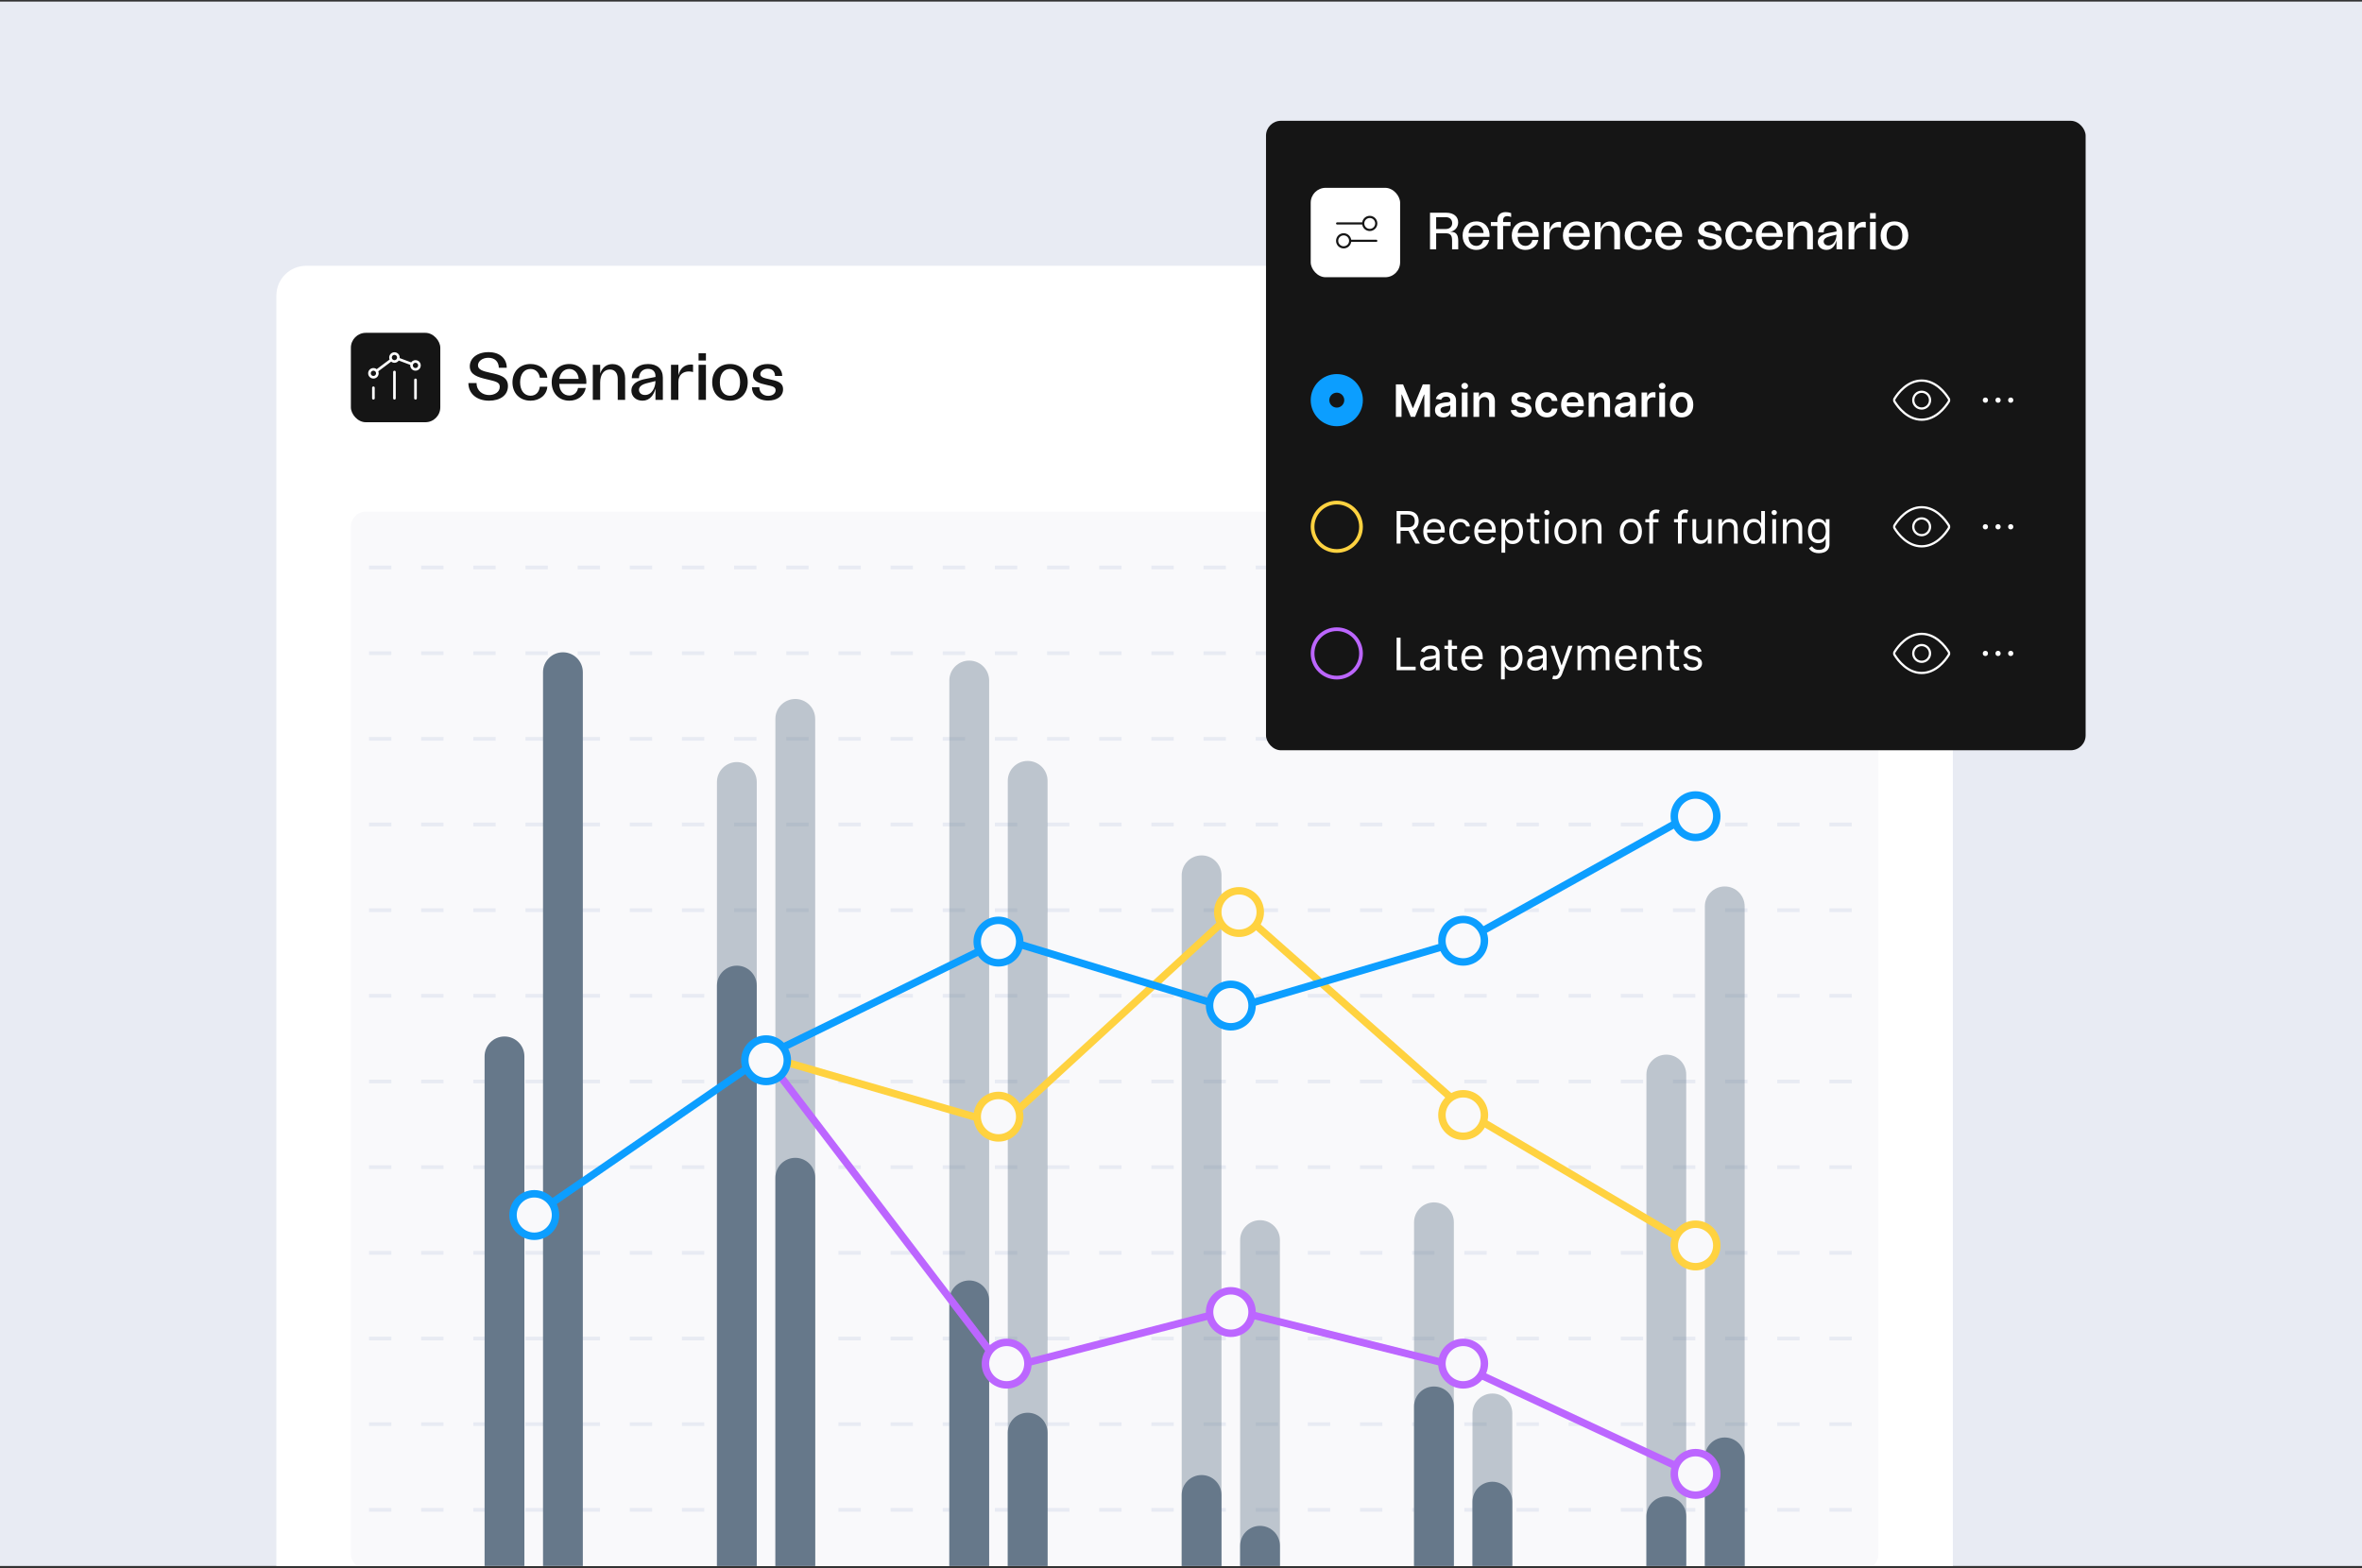 <svg width="634" height="421" viewBox="0 0 634 421" fill="none" xmlns="http://www.w3.org/2000/svg">
<rect x="0" y="0" width="634" height="421" fill="#333333" stroke="none"/>
<g clip-path="url(#clip0_7151_146535)">
<rect width="634" height="420" transform="translate(0 0.43)" fill="#E8EBF3"/>
<g clip-path="url(#clip1_7151_146535)">
<path d="M74.183 79.359C74.183 74.941 77.764 71.359 82.183 71.359H516.183C520.601 71.359 524.183 74.941 524.183 79.359V433.359C524.183 437.778 520.601 441.359 516.183 441.359H82.183C77.764 441.359 74.183 437.778 74.183 433.359V79.359Z" fill="white"/>
<rect x="94.183" y="89.359" width="24" height="24" rx="4" fill="#151515"/>
<path d="M111.524 106.93V101.989M105.877 106.93V99.871M100.229 106.93V104.106" stroke="white" stroke-width="0.706" stroke-linecap="round" stroke-linejoin="round"/>
<path d="M106.87 96.361L110.518 97.729M105.029 96.624L101.077 99.588M112.273 97.358C112.686 97.771 112.686 98.441 112.273 98.855C111.859 99.268 111.189 99.268 110.775 98.855C110.362 98.441 110.362 97.771 110.775 97.358C111.189 96.944 111.859 96.944 112.273 97.358ZM100.978 99.475C101.392 99.889 101.392 100.559 100.978 100.973C100.565 101.386 99.894 101.386 99.481 100.973C99.067 100.559 99.067 99.889 99.481 99.475C99.894 99.062 100.565 99.062 100.978 99.475ZM106.626 95.24C107.039 95.653 107.039 96.324 106.626 96.737C106.212 97.151 105.542 97.151 105.128 96.737C104.715 96.324 104.715 95.653 105.128 95.24C105.542 94.826 106.212 94.826 106.626 95.24Z" stroke="white" stroke-width="0.706" stroke-linecap="round" stroke-linejoin="round"/>
<path d="M131.285 107.575C127.829 107.575 125.723 105.577 125.723 102.841H127.919C127.919 105.037 129.647 106.063 131.303 106.063C132.689 106.063 134.147 105.325 134.147 103.849C134.147 102.661 133.157 102.409 130.835 101.869C128.207 101.275 126.101 100.609 126.101 98.359C126.101 96.163 128.099 94.543 131.141 94.543C134.381 94.543 136.019 96.451 136.019 98.737H133.895C133.859 97.099 132.833 96.055 131.087 96.055C129.413 96.055 128.297 97.027 128.297 98.089C128.297 99.241 129.575 99.637 131.591 100.087C134.093 100.609 136.343 101.131 136.343 103.633C136.343 106.153 134.219 107.575 131.285 107.575ZM142.396 107.575C139.534 107.575 137.554 105.595 137.554 102.661C137.554 99.709 139.552 97.729 142.396 97.729C144.898 97.729 146.716 99.259 146.914 101.401H144.898C144.718 100.069 143.818 99.061 142.396 99.061C140.686 99.061 139.606 100.465 139.606 102.625C139.606 104.821 140.704 106.243 142.414 106.243C143.764 106.243 144.718 105.325 144.898 103.831H146.914C146.734 106.027 144.916 107.575 142.396 107.575ZM152.818 107.575C149.992 107.575 148.084 105.541 148.084 102.625C148.084 99.727 149.992 97.729 152.818 97.729C155.968 97.729 157.588 100.267 157.372 103.057H150.118C150.118 104.911 151.234 106.189 152.8 106.189C154.024 106.189 154.96 105.379 155.158 104.155H157.228C156.832 106.261 155.05 107.575 152.818 107.575ZM150.136 101.725H155.32C155.23 100.159 154.204 99.061 152.782 99.061C151.36 99.061 150.28 100.195 150.136 101.725ZM159.117 107.359V97.945H161.097V100.285C161.655 98.647 162.843 97.747 164.409 97.747C166.425 97.747 167.793 99.187 167.793 101.563V107.359H165.813V101.725C165.813 100.141 165.039 99.205 163.707 99.205C162.087 99.205 161.097 100.573 161.097 102.661V107.359H159.117ZM172.466 107.575C170.684 107.575 169.478 106.423 169.478 104.875C169.478 103.057 171.134 102.085 173.582 101.671L175.94 101.203V100.933C175.94 99.727 175.148 99.025 173.924 99.025C172.412 99.025 171.512 100.105 171.512 101.545H169.586C169.604 99.313 171.314 97.729 173.96 97.729C176.426 97.729 177.92 99.079 177.92 101.419V107.359H175.94V104.299C175.508 106.009 174.446 107.575 172.466 107.575ZM171.512 104.659C171.512 105.361 172.034 106.045 173.132 106.045C175.022 106.045 175.94 103.975 175.94 102.301L173.924 102.805C172.394 103.147 171.512 103.741 171.512 104.659ZM180.106 107.359V97.945H182.086V100.789C182.518 99.025 183.634 97.873 185.434 97.873C185.632 97.873 185.83 97.873 186.028 97.927V99.889C185.704 99.799 185.272 99.727 184.93 99.727C183.4 99.727 182.086 100.573 182.086 102.571V107.359H180.106ZM187.506 107.359V97.945H189.486V107.359H187.506ZM187.506 96.793V94.849H189.486V96.793H187.506ZM195.954 107.575C193.074 107.575 191.166 105.595 191.166 102.607C191.166 99.673 193.074 97.729 195.954 97.729C198.798 97.729 200.706 99.673 200.706 102.607C200.706 105.595 198.798 107.575 195.954 107.575ZM193.218 102.625C193.218 104.857 194.262 106.243 195.936 106.243C197.61 106.243 198.654 104.857 198.654 102.625C198.654 100.429 197.61 99.061 195.936 99.061C194.262 99.061 193.218 100.429 193.218 102.625ZM206.191 107.539C203.401 107.539 201.835 105.973 201.835 103.957H203.815C203.815 105.523 205.003 106.279 206.209 106.279C207.181 106.279 208.189 105.757 208.189 104.767C208.189 103.921 207.487 103.705 205.867 103.363C203.707 102.895 202.105 102.391 202.105 100.699C202.105 99.025 203.635 97.729 206.083 97.729C208.747 97.729 209.953 99.277 209.953 100.933H208.027C208.009 99.727 207.289 98.989 206.047 98.989C204.877 98.989 204.085 99.673 204.085 100.411C204.085 101.257 205.075 101.509 206.515 101.815C208.675 102.265 210.187 102.679 210.187 104.515C210.187 106.423 208.549 107.539 206.191 107.539Z" fill="#151515"/>
<g clip-path="url(#clip2_7151_146535)">
<rect x="94.183" y="137.359" width="410" height="284" rx="4" fill="#F9F9FB"/>
<line x1="85.046" y1="152.359" x2="513.319" y2="152.359" stroke="#E8EBF3" stroke-dasharray="6 8"/>
<line x1="85.046" y1="175.359" x2="513.319" y2="175.359" stroke="#E8EBF3" stroke-dasharray="6 8"/>
<line x1="85.046" y1="198.359" x2="513.319" y2="198.359" stroke="#E8EBF3" stroke-dasharray="6 8"/>
<line x1="85.046" y1="221.359" x2="513.319" y2="221.359" stroke="#E8EBF3" stroke-dasharray="6 8"/>
<line x1="85.046" y1="244.359" x2="513.319" y2="244.359" stroke="#E8EBF3" stroke-dasharray="6 8"/>
<line x1="85.046" y1="267.359" x2="513.319" y2="267.359" stroke="#E8EBF3" stroke-dasharray="6 8"/>
<line x1="85.046" y1="290.359" x2="513.319" y2="290.359" stroke="#E8EBF3" stroke-dasharray="6 8"/>
<line x1="85.046" y1="313.359" x2="513.319" y2="313.359" stroke="#E8EBF3" stroke-dasharray="6 8"/>
<line x1="85.046" y1="336.359" x2="513.319" y2="336.359" stroke="#E8EBF3" stroke-dasharray="6 8"/>
<line x1="85.046" y1="359.359" x2="513.319" y2="359.359" stroke="#E8EBF3" stroke-dasharray="6 8"/>
<line x1="85.046" y1="382.359" x2="513.319" y2="382.359" stroke="#E8EBF3" stroke-dasharray="6 8"/>
<line x1="85.046" y1="405.359" x2="513.319" y2="405.359" stroke="#E8EBF3" stroke-dasharray="6 8"/>
<path d="M130.071 283.616C130.071 280.665 132.463 278.273 135.414 278.273C138.364 278.273 140.756 280.665 140.756 283.616L140.756 421.359H130.071L130.071 283.616Z" fill="#66788A"/>
<path d="M145.756 180.471C145.756 177.521 148.148 175.129 151.098 175.129C154.049 175.129 156.441 177.521 156.441 180.471L156.441 421.36H145.756L145.756 180.471Z" fill="#66788A"/>
<path d="M192.441 209.946C192.441 206.995 194.833 204.604 197.784 204.604C200.734 204.604 203.126 206.995 203.126 209.946L203.126 421.36H192.441L192.441 209.946Z" fill="#66788A" fill-opacity="0.4"/>
<path d="M192.441 264.6C192.441 261.65 194.833 259.258 197.783 259.258C200.734 259.258 203.126 261.65 203.126 264.6L203.126 421.36H192.441L192.441 264.6Z" fill="#66788A"/>
<path d="M208.126 193.006C208.126 190.056 210.518 187.664 213.468 187.664C216.419 187.664 218.811 190.056 218.811 193.006L218.811 421.359H208.126L208.126 193.006Z" fill="#66788A" fill-opacity="0.4"/>
<path d="M208.132 316.196C208.132 313.245 210.524 310.854 213.474 310.854C216.425 310.854 218.817 313.245 218.817 316.196L218.817 421.36H208.132L208.132 316.196Z" fill="#66788A"/>
<path d="M254.817 182.702C254.817 179.751 257.209 177.359 260.159 177.359C263.11 177.359 265.502 179.751 265.502 182.702L265.502 421.359H254.817L254.817 182.702Z" fill="#66788A" fill-opacity="0.4"/>
<path d="M254.817 349.124C254.817 346.173 257.209 343.781 260.159 343.781C263.11 343.781 265.502 346.173 265.502 349.124L265.502 421.36H254.817L254.817 349.124Z" fill="#66788A"/>
<path d="M270.501 209.639C270.501 206.689 272.893 204.297 275.844 204.297C278.794 204.297 281.186 206.689 281.186 209.639L281.186 421.359H270.501L270.501 209.639Z" fill="#66788A" fill-opacity="0.4"/>
<path d="M270.501 384.633C270.501 381.683 272.893 379.291 275.844 379.291C278.794 379.291 281.186 381.683 281.186 384.633L281.186 421.36H270.501L270.501 384.633Z" fill="#66788A"/>
<path d="M317.187 234.999C317.187 232.048 319.578 229.656 322.529 229.656C325.479 229.656 327.871 232.048 327.871 234.999L327.871 421.359H317.187L317.187 234.999Z" fill="#66788A" fill-opacity="0.4"/>
<path d="M317.187 401.364C317.187 398.413 319.578 396.021 322.529 396.021C325.479 396.021 327.871 398.413 327.871 401.364L327.871 421.36H317.187L317.187 401.364Z" fill="#66788A"/>
<path d="M332.872 332.938C332.872 329.988 335.263 327.596 338.214 327.596C341.164 327.596 343.556 329.988 343.556 332.938L343.556 421.359H332.872L332.872 332.938Z" fill="#66788A" fill-opacity="0.4"/>
<path d="M332.872 415.005C332.872 412.054 335.263 409.662 338.214 409.662C341.164 409.662 343.556 412.054 343.556 415.005L343.556 421.359H332.872L332.872 415.005Z" fill="#66788A"/>
<path d="M379.556 328.161C379.556 325.21 381.948 322.818 384.899 322.818C387.849 322.818 390.241 325.21 390.241 328.161L390.241 421.359H379.556L379.556 328.161Z" fill="#66788A" fill-opacity="0.4"/>
<path d="M379.556 377.585C379.556 374.634 381.948 372.242 384.899 372.242C387.849 372.242 390.241 374.634 390.241 377.585L390.241 421.358H379.556L379.556 377.585Z" fill="#66788A"/>
<path d="M395.241 379.471C395.241 376.521 397.633 374.129 400.583 374.129C403.534 374.129 405.926 376.521 405.926 379.471L405.925 421.359H395.241L395.241 379.471Z" fill="#66788A" fill-opacity="0.4"/>
<path d="M395.241 403.161C395.241 400.21 397.633 397.818 400.583 397.818C403.534 397.818 405.926 400.21 405.926 403.161L405.925 421.36H395.241L395.241 403.161Z" fill="#66788A"/>
<path d="M441.925 288.491C441.925 285.54 444.317 283.148 447.268 283.148C450.218 283.148 452.61 285.54 452.61 288.491L452.61 421.359H441.925L441.925 288.491Z" fill="#66788A" fill-opacity="0.4"/>
<path d="M441.925 407.102C441.925 404.152 444.317 401.76 447.268 401.76C450.218 401.76 452.61 404.152 452.61 407.102L452.61 421.359H441.925L441.925 407.102Z" fill="#66788A"/>
<path d="M457.61 243.335C457.61 240.384 460.002 237.992 462.952 237.992C465.903 237.992 468.295 240.384 468.295 243.335L468.295 421.359H457.61L457.61 243.335Z" fill="#66788A" fill-opacity="0.4"/>
<path d="M457.61 391.276C457.61 388.325 460.002 385.934 462.952 385.934C465.903 385.934 468.295 388.325 468.295 391.276L468.295 421.358H457.61L457.61 391.276Z" fill="#66788A"/>
<path d="M205.339 283.543L269.337 367.496L330.581 351.669L393.891 367.496L454.447 395.71" stroke="#BC66FF" stroke-width="2"/>
<path d="M205.339 283.543L268.861 301.971L332.082 243.951L394.504 299.17L456.125 335.583" stroke="#FFD240" stroke-width="2"/>
<path d="M143.405 326.208L205.338 283.543L269.335 252.187L330.58 270.866L393.889 252.187L453.226 219.141" stroke="#0C9EFF" stroke-width="2"/>
<circle cx="143.407" cy="326.21" r="5.704" fill="#F9F9FB" stroke="#0C9EFF" stroke-width="2"/>
<circle cx="205.629" cy="284.657" r="5.704" fill="#F9F9FB" stroke="#0C9EFF" stroke-width="2"/>
<circle cx="268.004" cy="252.796" r="5.704" fill="#F9F9FB" stroke="#0C9EFF" stroke-width="2"/>
<circle cx="268.004" cy="299.809" r="5.704" fill="#F9F9FB" stroke="#FFD240" stroke-width="2"/>
<circle cx="332.574" cy="244.86" r="5.704" fill="#F9F9FB" stroke="#FFD240" stroke-width="2"/>
<circle cx="392.742" cy="299.36" r="5.704" fill="#F9F9FB" stroke="#FFD240" stroke-width="2"/>
<circle cx="455.113" cy="334.38" r="5.704" fill="#F9F9FB" stroke="#FFD240" stroke-width="2"/>
<circle cx="330.371" cy="269.971" r="5.704" fill="#F9F9FB" stroke="#0C9EFF" stroke-width="2"/>
<circle cx="392.742" cy="252.563" r="5.704" fill="#F9F9FB" stroke="#0C9EFF" stroke-width="2"/>
<circle cx="455.109" cy="219.141" r="5.704" fill="#F9F9FB" stroke="#0C9EFF" stroke-width="2"/>
<circle cx="270.205" cy="366.106" r="5.704" fill="#F9F9FB" stroke="#BC66FF" stroke-width="2"/>
<circle cx="330.371" cy="352.255" r="5.704" fill="#F9F9FB" stroke="#BC66FF" stroke-width="2"/>
<circle cx="392.741" cy="366.106" r="5.704" fill="#F9F9FB" stroke="#BC66FF" stroke-width="2"/>
<circle cx="455.11" cy="395.71" r="5.704" fill="#F9F9FB" stroke="#BC66FF" stroke-width="2"/>
</g>
</g>
<rect x="339.817" y="32.43" width="220" height="169" rx="4" fill="#151515"/>
<rect x="351.817" y="50.43" width="24" height="24" rx="4" fill="white"/>
<path d="M358.911 59.988H365.911M362.411 64.655H369.411" stroke="#151515" stroke-width="0.583" stroke-linecap="round" stroke-linejoin="round"/>
<path d="M367.661 61.738C368.627 61.738 369.411 60.955 369.411 59.988C369.411 59.022 368.627 58.238 367.661 58.238C366.694 58.238 365.911 59.022 365.911 59.988C365.911 60.955 366.694 61.738 367.661 61.738Z" stroke="#151515" stroke-width="0.583" stroke-linecap="round" stroke-linejoin="round"/>
<path d="M360.661 66.404C361.627 66.404 362.411 65.621 362.411 64.654C362.411 63.688 361.627 62.904 360.661 62.904C359.694 62.904 358.911 63.688 358.911 64.654C358.911 65.621 359.694 66.404 360.661 66.404Z" stroke="#151515" stroke-width="0.583" stroke-linecap="round" stroke-linejoin="round"/>
<path d="M383.839 66.93V57.116H388.221C390.125 57.116 391.399 58.11 391.399 59.692C391.399 61.008 390.517 62.058 389.173 62.254H389.551C390.825 62.254 391.413 63.038 391.413 64.648V66.93H389.761V64.732C389.761 63.444 389.565 62.632 388.039 62.632H385.491V66.93H383.839ZM385.491 61.484H388.053C389.117 61.484 389.789 60.868 389.789 59.902C389.789 58.922 389.117 58.306 388.053 58.306H385.491V61.484ZM396.273 67.098C394.075 67.098 392.591 65.516 392.591 63.248C392.591 60.994 394.075 59.44 396.273 59.44C398.723 59.44 399.983 61.414 399.815 63.584H394.173C394.173 65.026 395.041 66.02 396.259 66.02C397.211 66.02 397.939 65.39 398.093 64.438H399.703C399.395 66.076 398.009 67.098 396.273 67.098ZM394.187 62.548H398.219C398.149 61.33 397.351 60.476 396.245 60.476C395.139 60.476 394.299 61.358 394.187 62.548ZM401.92 66.93V60.672H400.17V59.608H401.92V59.16C401.92 57.69 402.788 56.948 404.16 56.948C404.636 56.948 405.14 57.032 405.616 57.214V58.278C405.308 58.124 404.916 58.026 404.58 58.026C403.852 58.026 403.46 58.446 403.46 59.146V59.608H405.448V60.672H403.46V66.93H401.92ZM409.466 67.098C407.268 67.098 405.784 65.516 405.784 63.248C405.784 60.994 407.268 59.44 409.466 59.44C411.916 59.44 413.176 61.414 413.008 63.584H407.366C407.366 65.026 408.234 66.02 409.452 66.02C410.404 66.02 411.132 65.39 411.286 64.438H412.896C412.588 66.076 411.202 67.098 409.466 67.098ZM407.38 62.548H411.412C411.342 61.33 410.544 60.476 409.438 60.476C408.332 60.476 407.492 61.358 407.38 62.548ZM414.379 66.93V59.608H415.919V61.82C416.255 60.448 417.123 59.552 418.523 59.552C418.677 59.552 418.831 59.552 418.985 59.594V61.12C418.733 61.05 418.397 60.994 418.131 60.994C416.941 60.994 415.919 61.652 415.919 63.206V66.93H414.379ZM423.193 67.098C420.995 67.098 419.511 65.516 419.511 63.248C419.511 60.994 420.995 59.44 423.193 59.44C425.643 59.44 426.903 61.414 426.735 63.584H421.093C421.093 65.026 421.961 66.02 423.179 66.02C424.131 66.02 424.859 65.39 425.013 64.438H426.623C426.315 66.076 424.929 67.098 423.193 67.098ZM421.107 62.548H425.139C425.069 61.33 424.271 60.476 423.165 60.476C422.059 60.476 421.219 61.358 421.107 62.548ZM428.092 66.93V59.608H429.632V61.428C430.066 60.154 430.99 59.454 432.208 59.454C433.776 59.454 434.84 60.574 434.84 62.422V66.93H433.3V62.548C433.3 61.316 432.698 60.588 431.662 60.588C430.402 60.588 429.632 61.652 429.632 63.276V66.93H428.092ZM439.86 67.098C437.634 67.098 436.094 65.558 436.094 63.276C436.094 60.98 437.648 59.44 439.86 59.44C441.806 59.44 443.22 60.63 443.374 62.296H441.806C441.666 61.26 440.966 60.476 439.86 60.476C438.53 60.476 437.69 61.568 437.69 63.248C437.69 64.956 438.544 66.062 439.874 66.062C440.924 66.062 441.666 65.348 441.806 64.186H443.374C443.234 65.894 441.82 67.098 439.86 67.098ZM447.966 67.098C445.768 67.098 444.284 65.516 444.284 63.248C444.284 60.994 445.768 59.44 447.966 59.44C450.416 59.44 451.676 61.414 451.508 63.584H445.866C445.866 65.026 446.734 66.02 447.952 66.02C448.904 66.02 449.632 65.39 449.786 64.438H451.396C451.088 66.076 449.702 67.098 447.966 67.098ZM445.88 62.548H449.912C449.842 61.33 449.044 60.476 447.938 60.476C446.832 60.476 445.992 61.358 445.88 62.548ZM459.072 67.07C456.902 67.07 455.684 65.852 455.684 64.284H457.224C457.224 65.502 458.148 66.09 459.086 66.09C459.842 66.09 460.626 65.684 460.626 64.914C460.626 64.256 460.08 64.088 458.82 63.822C457.14 63.458 455.894 63.066 455.894 61.75C455.894 60.448 457.084 59.44 458.988 59.44C461.06 59.44 461.998 60.644 461.998 61.932H460.5C460.486 60.994 459.926 60.42 458.96 60.42C458.05 60.42 457.434 60.952 457.434 61.526C457.434 62.184 458.204 62.38 459.324 62.618C461.004 62.968 462.18 63.29 462.18 64.718C462.18 66.202 460.906 67.07 459.072 67.07ZM466.862 67.098C464.636 67.098 463.096 65.558 463.096 63.276C463.096 60.98 464.65 59.44 466.862 59.44C468.808 59.44 470.222 60.63 470.376 62.296H468.808C468.668 61.26 467.968 60.476 466.862 60.476C465.532 60.476 464.692 61.568 464.692 63.248C464.692 64.956 465.546 66.062 466.876 66.062C467.926 66.062 468.668 65.348 468.808 64.186H470.376C470.236 65.894 468.822 67.098 466.862 67.098ZM474.968 67.098C472.77 67.098 471.286 65.516 471.286 63.248C471.286 60.994 472.77 59.44 474.968 59.44C477.418 59.44 478.678 61.414 478.51 63.584H472.868C472.868 65.026 473.736 66.02 474.954 66.02C475.906 66.02 476.634 65.39 476.788 64.438H478.398C478.09 66.076 476.704 67.098 474.968 67.098ZM472.882 62.548H476.914C476.844 61.33 476.046 60.476 474.94 60.476C473.834 60.476 472.994 61.358 472.882 62.548ZM479.867 66.93V59.608H481.407V61.428C481.841 60.154 482.765 59.454 483.983 59.454C485.551 59.454 486.615 60.574 486.615 62.422V66.93H485.075V62.548C485.075 61.316 484.473 60.588 483.437 60.588C482.177 60.588 481.407 61.652 481.407 63.276V66.93H479.867ZM490.25 67.098C488.864 67.098 487.926 66.202 487.926 64.998C487.926 63.584 489.214 62.828 491.118 62.506L492.952 62.142V61.932C492.952 60.994 492.336 60.448 491.384 60.448C490.208 60.448 489.508 61.288 489.508 62.408H488.01C488.024 60.672 489.354 59.44 491.412 59.44C493.33 59.44 494.492 60.49 494.492 62.31V66.93H492.952V64.55C492.616 65.88 491.79 67.098 490.25 67.098ZM489.508 64.83C489.508 65.376 489.914 65.908 490.768 65.908C492.238 65.908 492.952 64.298 492.952 62.996L491.384 63.388C490.194 63.654 489.508 64.116 489.508 64.83ZM496.192 66.93V59.608H497.732V61.82C498.068 60.448 498.936 59.552 500.336 59.552C500.49 59.552 500.644 59.552 500.798 59.594V61.12C500.546 61.05 500.21 60.994 499.944 60.994C498.754 60.994 497.732 61.652 497.732 63.206V66.93H496.192ZM501.947 66.93V59.608H503.487V66.93H501.947ZM501.947 58.712V57.2H503.487V58.712H501.947ZM508.518 67.098C506.278 67.098 504.794 65.558 504.794 63.234C504.794 60.952 506.278 59.44 508.518 59.44C510.73 59.44 512.214 60.952 512.214 63.234C512.214 65.558 510.73 67.098 508.518 67.098ZM506.39 63.248C506.39 64.984 507.202 66.062 508.504 66.062C509.806 66.062 510.618 64.984 510.618 63.248C510.618 61.54 509.806 60.476 508.504 60.476C507.202 60.476 506.39 61.54 506.39 63.248Z" fill="white"/>
<circle cx="358.817" cy="107.43" r="4.5" stroke="#0C9EFF" stroke-width="5"/>
<path d="M374.678 103.202H376.613L379.204 109.526H379.306L381.897 103.202H383.832V111.93H382.315V105.934H382.234L379.822 111.904H378.688L376.276 105.921H376.195V111.93H374.678V103.202ZM387.369 112.062C386.954 112.062 386.58 111.988 386.248 111.84C385.918 111.69 385.657 111.468 385.464 111.175C385.273 110.883 385.178 110.522 385.178 110.093C385.178 109.724 385.246 109.418 385.383 109.177C385.519 108.935 385.705 108.742 385.941 108.597C386.177 108.452 386.442 108.343 386.738 108.269C387.036 108.192 387.344 108.137 387.663 108.103C388.046 108.063 388.357 108.028 388.596 107.996C388.834 107.962 389.008 107.911 389.116 107.843C389.226 107.772 389.282 107.663 389.282 107.515V107.489C389.282 107.168 389.187 106.92 388.996 106.744C388.806 106.567 388.532 106.479 388.174 106.479C387.796 106.479 387.496 106.562 387.275 106.727C387.056 106.891 386.908 107.086 386.832 107.31L385.391 107.106C385.505 106.708 385.692 106.376 385.954 106.109C386.215 105.839 386.535 105.637 386.913 105.504C387.29 105.367 387.708 105.299 388.165 105.299C388.481 105.299 388.795 105.336 389.107 105.41C389.42 105.484 389.705 105.606 389.964 105.776C390.222 105.944 390.43 106.173 390.586 106.462C390.745 106.752 390.824 107.114 390.824 107.549V111.93H389.342V111.031H389.29C389.197 111.212 389.065 111.383 388.894 111.542C388.726 111.698 388.515 111.825 388.259 111.921C388.006 112.015 387.709 112.062 387.369 112.062ZM387.769 110.928C388.079 110.928 388.347 110.867 388.574 110.745C388.802 110.62 388.976 110.455 389.099 110.251C389.224 110.046 389.286 109.823 389.286 109.582V108.81C389.238 108.85 389.155 108.887 389.039 108.921C388.925 108.955 388.797 108.985 388.655 109.011C388.513 109.036 388.373 109.059 388.234 109.079C388.094 109.099 387.974 109.116 387.871 109.13C387.641 109.161 387.435 109.212 387.253 109.283C387.072 109.354 386.928 109.454 386.823 109.582C386.718 109.707 386.665 109.869 386.665 110.067C386.665 110.352 386.769 110.566 386.976 110.711C387.184 110.856 387.448 110.928 387.769 110.928ZM392.376 111.93V105.384H393.918V111.93H392.376ZM393.151 104.455C392.907 104.455 392.697 104.374 392.521 104.212C392.344 104.048 392.256 103.85 392.256 103.62C392.256 103.387 392.344 103.19 392.521 103.028C392.697 102.863 392.907 102.781 393.151 102.781C393.398 102.781 393.609 102.863 393.782 103.028C393.958 103.19 394.046 103.387 394.046 103.62C394.046 103.85 393.958 104.048 393.782 104.212C393.609 104.374 393.398 104.455 393.151 104.455ZM397.047 108.094V111.93H395.505V105.384H396.979V106.496H397.056C397.206 106.13 397.446 105.839 397.776 105.623C398.108 105.407 398.519 105.299 399.007 105.299C399.459 105.299 399.853 105.396 400.188 105.589C400.526 105.782 400.787 106.062 400.972 106.428C401.159 106.795 401.252 107.239 401.249 107.762V111.93H399.706V108.001C399.706 107.563 399.593 107.221 399.365 106.974C399.141 106.727 398.83 106.603 398.432 106.603C398.162 106.603 397.922 106.663 397.712 106.782C397.505 106.898 397.341 107.067 397.222 107.289C397.105 107.511 397.047 107.779 397.047 108.094ZM410.967 107.114L409.561 107.268C409.521 107.126 409.451 106.992 409.352 106.867C409.255 106.742 409.125 106.641 408.96 106.565C408.795 106.488 408.593 106.45 408.355 106.45C408.034 106.45 407.764 106.519 407.545 106.658C407.329 106.798 407.223 106.978 407.225 107.2C407.223 107.39 407.292 107.545 407.434 107.664C407.579 107.783 407.818 107.881 408.15 107.958L409.267 108.197C409.886 108.33 410.346 108.542 410.647 108.832C410.951 109.121 411.105 109.501 411.108 109.969C411.105 110.381 410.984 110.745 410.745 111.06C410.509 111.373 410.181 111.617 409.761 111.793C409.34 111.969 408.858 112.058 408.312 112.058C407.511 112.058 406.866 111.89 406.377 111.555C405.889 111.217 405.598 110.746 405.504 110.144L407.008 109.999C407.076 110.295 407.221 110.518 407.443 110.668C407.664 110.819 407.953 110.894 408.308 110.894C408.674 110.894 408.968 110.819 409.19 110.668C409.414 110.518 409.527 110.332 409.527 110.11C409.527 109.923 409.454 109.768 409.309 109.646C409.167 109.523 408.946 109.43 408.644 109.364L407.528 109.13C406.9 108.999 406.436 108.779 406.134 108.469C405.833 108.157 405.684 107.762 405.687 107.285C405.684 106.881 405.794 106.532 406.015 106.237C406.24 105.938 406.551 105.708 406.948 105.546C407.349 105.381 407.811 105.299 408.333 105.299C409.1 105.299 409.704 105.462 410.144 105.789C410.588 106.116 410.862 106.558 410.967 107.114ZM415.235 112.058C414.581 112.058 414.02 111.914 413.551 111.627C413.085 111.34 412.726 110.944 412.473 110.438C412.223 109.93 412.098 109.344 412.098 108.683C412.098 108.018 412.226 107.431 412.482 106.923C412.737 106.411 413.098 106.013 413.564 105.729C414.033 105.442 414.587 105.299 415.226 105.299C415.757 105.299 416.228 105.397 416.637 105.593C417.049 105.786 417.377 106.06 417.621 106.415C417.865 106.768 418.005 107.18 418.039 107.651H416.564C416.505 107.336 416.362 107.073 416.138 106.863C415.916 106.65 415.62 106.543 415.247 106.543C414.932 106.543 414.655 106.629 414.416 106.799C414.178 106.967 413.992 107.208 413.858 107.523C413.728 107.839 413.662 108.217 413.662 108.657C413.662 109.103 413.728 109.487 413.858 109.808C413.989 110.126 414.172 110.371 414.408 110.545C414.647 110.715 414.926 110.8 415.247 110.8C415.475 110.8 415.678 110.758 415.857 110.673C416.039 110.585 416.191 110.458 416.313 110.293C416.435 110.129 416.519 109.928 416.564 109.692H418.039C418.002 110.156 417.865 110.566 417.63 110.924C417.394 111.279 417.073 111.558 416.666 111.759C416.26 111.958 415.783 112.058 415.235 112.058ZM422.203 112.058C421.547 112.058 420.98 111.921 420.503 111.648C420.028 111.373 419.663 110.984 419.408 110.481C419.152 109.975 419.024 109.38 419.024 108.695C419.024 108.022 419.152 107.431 419.408 106.923C419.666 106.411 420.027 106.013 420.49 105.729C420.953 105.442 421.497 105.299 422.122 105.299C422.525 105.299 422.906 105.364 423.264 105.495C423.625 105.623 423.943 105.822 424.219 106.092C424.497 106.362 424.716 106.705 424.875 107.123C425.034 107.538 425.114 108.032 425.114 108.606V109.079H419.748V108.039H423.635C423.632 107.744 423.568 107.481 423.443 107.251C423.318 107.018 423.143 106.835 422.919 106.701C422.697 106.567 422.439 106.501 422.143 106.501C421.828 106.501 421.551 106.577 421.312 106.731C421.074 106.881 420.888 107.08 420.754 107.327C420.623 107.572 420.557 107.84 420.554 108.133V109.04C420.554 109.421 420.623 109.748 420.763 110.021C420.902 110.29 421.097 110.498 421.347 110.643C421.597 110.785 421.889 110.856 422.224 110.856C422.449 110.856 422.652 110.825 422.834 110.762C423.016 110.697 423.173 110.602 423.307 110.477C423.44 110.352 423.541 110.197 423.609 110.012L425.05 110.174C424.959 110.555 424.785 110.887 424.53 111.171C424.277 111.452 423.953 111.671 423.558 111.827C423.163 111.981 422.712 112.058 422.203 112.058ZM427.961 108.094V111.93H426.419V105.384H427.893V106.496H427.97C428.12 106.13 428.36 105.839 428.69 105.623C429.022 105.407 429.433 105.299 429.921 105.299C430.373 105.299 430.767 105.396 431.102 105.589C431.44 105.782 431.701 106.062 431.886 106.428C432.073 106.795 432.166 107.239 432.163 107.762V111.93H430.62V108.001C430.62 107.563 430.507 107.221 430.279 106.974C430.055 106.727 429.744 106.603 429.346 106.603C429.076 106.603 428.836 106.663 428.626 106.782C428.419 106.898 428.255 107.067 428.136 107.289C428.019 107.511 427.961 107.779 427.961 108.094ZM435.615 112.062C435.2 112.062 434.826 111.988 434.494 111.84C434.164 111.69 433.903 111.468 433.71 111.175C433.519 110.883 433.424 110.522 433.424 110.093C433.424 109.724 433.492 109.418 433.629 109.177C433.765 108.935 433.951 108.742 434.187 108.597C434.423 108.452 434.688 108.343 434.984 108.269C435.282 108.192 435.59 108.137 435.909 108.103C436.292 108.063 436.603 108.028 436.842 107.996C437.081 107.962 437.254 107.911 437.362 107.843C437.473 107.772 437.528 107.663 437.528 107.515V107.489C437.528 107.168 437.433 106.92 437.242 106.744C437.052 106.567 436.778 106.479 436.42 106.479C436.042 106.479 435.742 106.562 435.521 106.727C435.302 106.891 435.154 107.086 435.078 107.31L433.637 107.106C433.751 106.708 433.938 106.376 434.2 106.109C434.461 105.839 434.781 105.637 435.159 105.504C435.536 105.367 435.954 105.299 436.411 105.299C436.727 105.299 437.041 105.336 437.353 105.41C437.666 105.484 437.951 105.606 438.21 105.776C438.468 105.944 438.676 106.173 438.832 106.462C438.991 106.752 439.071 107.114 439.071 107.549V111.93H437.588V111.031H437.536C437.443 111.212 437.311 111.383 437.14 111.542C436.973 111.698 436.761 111.825 436.505 111.921C436.252 112.015 435.956 112.062 435.615 112.062ZM436.015 110.928C436.325 110.928 436.593 110.867 436.821 110.745C437.048 110.62 437.223 110.455 437.345 110.251C437.47 110.046 437.532 109.823 437.532 109.582V108.81C437.484 108.85 437.402 108.887 437.285 108.921C437.171 108.955 437.044 108.985 436.902 109.011C436.759 109.036 436.619 109.059 436.48 109.079C436.34 109.099 436.22 109.116 436.117 109.13C435.887 109.161 435.681 109.212 435.5 109.283C435.318 109.354 435.174 109.454 435.069 109.582C434.964 109.707 434.911 109.869 434.911 110.067C434.911 110.352 435.015 110.566 435.223 110.711C435.43 110.856 435.694 110.928 436.015 110.928ZM440.622 111.93V105.384H442.117V106.475H442.186C442.305 106.097 442.509 105.806 442.799 105.602C443.092 105.394 443.426 105.29 443.801 105.29C443.886 105.29 443.981 105.295 444.086 105.303C444.194 105.309 444.284 105.319 444.355 105.333V106.752C444.289 106.729 444.186 106.71 444.044 106.692C443.904 106.673 443.769 106.663 443.639 106.663C443.358 106.663 443.105 106.724 442.88 106.846C442.659 106.965 442.484 107.131 442.356 107.344C442.228 107.558 442.164 107.803 442.164 108.082V111.93H440.622ZM445.38 111.93V105.384H446.922V111.93H445.38ZM446.155 104.455C445.911 104.455 445.701 104.374 445.524 104.212C445.348 104.048 445.26 103.85 445.26 103.62C445.26 103.387 445.348 103.19 445.524 103.028C445.701 102.863 445.911 102.781 446.155 102.781C446.402 102.781 446.612 102.863 446.786 103.028C446.962 103.19 447.05 103.387 447.05 103.62C447.05 103.85 446.962 104.048 446.786 104.212C446.612 104.374 446.402 104.455 446.155 104.455ZM451.364 112.058C450.724 112.058 450.17 111.917 449.702 111.636C449.233 111.354 448.869 110.961 448.611 110.455C448.355 109.95 448.227 109.359 448.227 108.683C448.227 108.006 448.355 107.414 448.611 106.906C448.869 106.397 449.233 106.002 449.702 105.721C450.17 105.44 450.724 105.299 451.364 105.299C452.003 105.299 452.557 105.44 453.025 105.721C453.494 106.002 453.856 106.397 454.112 106.906C454.371 107.414 454.5 108.006 454.5 108.683C454.5 109.359 454.371 109.95 454.112 110.455C453.856 110.961 453.494 111.354 453.025 111.636C452.557 111.917 452.003 112.058 451.364 112.058ZM451.372 110.822C451.719 110.822 452.008 110.727 452.241 110.536C452.474 110.343 452.648 110.085 452.761 109.761C452.878 109.437 452.936 109.076 452.936 108.678C452.936 108.278 452.878 107.915 452.761 107.592C452.648 107.265 452.474 107.005 452.241 106.812C452.008 106.619 451.719 106.522 451.372 106.522C451.017 106.522 450.722 106.619 450.486 106.812C450.253 107.005 450.078 107.265 449.962 107.592C449.848 107.915 449.791 108.278 449.791 108.678C449.791 109.076 449.848 109.437 449.962 109.761C450.078 110.085 450.253 110.343 450.486 110.536C450.722 110.727 451.017 110.822 451.372 110.822Z" fill="white"/>
<g clip-path="url(#clip3_7151_146535)">
<path d="M508.619 107.963C508.517 107.801 508.466 107.72 508.437 107.595C508.416 107.502 508.416 107.354 508.437 107.26C508.466 107.135 508.517 107.055 508.619 106.893C509.463 105.556 511.975 102.178 515.804 102.178C519.633 102.178 522.145 105.556 522.989 106.893C523.091 107.055 523.142 107.135 523.171 107.26C523.192 107.354 523.192 107.502 523.171 107.595C523.142 107.72 523.091 107.801 522.989 107.963C522.145 109.299 519.633 112.678 515.804 112.678C511.975 112.678 509.463 109.299 508.619 107.963Z" stroke="white" stroke-width="0.6" stroke-linecap="round" stroke-linejoin="round"/>
<path d="M515.804 109.68C517.047 109.68 518.054 108.672 518.054 107.43C518.054 106.187 517.047 105.18 515.804 105.18C514.562 105.18 513.554 106.187 513.554 107.43C513.554 108.672 514.562 109.68 515.804 109.68Z" stroke="white" stroke-width="0.6" stroke-linecap="round" stroke-linejoin="round"/>
</g>
<circle cx="532.911" cy="107.43" r="0.7" fill="white"/>
<circle cx="536.311" cy="107.43" r="0.7" fill="white"/>
<circle cx="539.711" cy="107.43" r="0.7" fill="white"/>
<circle cx="358.817" cy="141.43" r="6.5" stroke="#FFD240"/>
<path d="M374.874 145.93V137.202H377.823C378.505 137.202 379.065 137.319 379.502 137.552C379.94 137.782 380.263 138.099 380.474 138.502C380.684 138.906 380.789 139.364 380.789 139.879C380.789 140.393 380.684 140.849 380.474 141.246C380.263 141.644 379.941 141.957 379.506 142.184C379.072 142.408 378.516 142.521 377.84 142.521H375.454V141.566H377.806C378.272 141.566 378.647 141.498 378.931 141.362C379.218 141.225 379.425 141.032 379.553 140.782C379.684 140.529 379.749 140.228 379.749 139.879C379.749 139.529 379.684 139.224 379.553 138.962C379.422 138.701 379.214 138.499 378.927 138.357C378.64 138.212 378.261 138.14 377.789 138.14H375.931V145.93H374.874ZM378.982 142.009L381.13 145.93H379.903L377.789 142.009H378.982ZM385.088 146.066C384.457 146.066 383.913 145.927 383.456 145.648C383.001 145.367 382.65 144.975 382.403 144.472C382.159 143.967 382.036 143.379 382.036 142.708C382.036 142.038 382.159 141.447 382.403 140.935C382.65 140.421 382.994 140.021 383.434 139.734C383.877 139.444 384.394 139.299 384.985 139.299C385.326 139.299 385.663 139.356 385.995 139.469C386.328 139.583 386.63 139.768 386.903 140.023C387.176 140.276 387.393 140.612 387.555 141.029C387.717 141.447 387.798 141.961 387.798 142.572V142.998H382.752V142.129H386.775C386.775 141.759 386.701 141.43 386.554 141.14C386.409 140.85 386.201 140.621 385.931 140.454C385.664 140.286 385.349 140.202 384.985 140.202C384.585 140.202 384.238 140.302 383.946 140.501C383.656 140.697 383.433 140.952 383.277 141.268C383.12 141.583 383.042 141.921 383.042 142.282V142.862C383.042 143.356 383.127 143.775 383.298 144.119C383.471 144.46 383.711 144.719 384.018 144.898C384.325 145.075 384.681 145.163 385.088 145.163C385.352 145.163 385.59 145.126 385.804 145.052C386.019 144.975 386.206 144.862 386.362 144.711C386.518 144.558 386.639 144.367 386.724 144.14L387.696 144.413C387.593 144.742 387.421 145.032 387.18 145.282C386.938 145.529 386.64 145.722 386.285 145.862C385.93 145.998 385.531 146.066 385.088 146.066ZM391.987 146.066C391.373 146.066 390.845 145.921 390.402 145.631C389.958 145.342 389.617 144.942 389.379 144.434C389.14 143.925 389.021 143.344 389.021 142.691C389.021 142.026 389.143 141.44 389.387 140.931C389.634 140.42 389.978 140.021 390.419 139.734C390.862 139.444 391.379 139.299 391.97 139.299C392.43 139.299 392.845 139.384 393.214 139.555C393.583 139.725 393.886 139.964 394.122 140.271C394.358 140.577 394.504 140.935 394.561 141.344H393.555C393.478 141.046 393.308 140.782 393.044 140.552C392.782 140.319 392.43 140.202 391.987 140.202C391.595 140.202 391.251 140.305 390.956 140.509C390.663 140.711 390.434 140.996 390.269 141.366C390.108 141.732 390.027 142.163 390.027 142.657C390.027 143.163 390.106 143.603 390.265 143.978C390.427 144.353 390.654 144.644 390.947 144.852C391.242 145.059 391.589 145.163 391.987 145.163C392.248 145.163 392.485 145.117 392.698 145.026C392.911 144.935 393.092 144.805 393.24 144.634C393.387 144.464 393.492 144.259 393.555 144.021H394.561C394.504 144.407 394.363 144.755 394.139 145.065C393.917 145.371 393.623 145.616 393.257 145.798C392.893 145.977 392.47 146.066 391.987 146.066ZM398.775 146.066C398.144 146.066 397.6 145.927 397.143 145.648C396.688 145.367 396.338 144.975 396.09 144.472C395.846 143.967 395.724 143.379 395.724 142.708C395.724 142.038 395.846 141.447 396.09 140.935C396.338 140.421 396.681 140.021 397.122 139.734C397.565 139.444 398.082 139.299 398.673 139.299C399.014 139.299 399.35 139.356 399.683 139.469C400.015 139.583 400.318 139.768 400.59 140.023C400.863 140.276 401.081 140.612 401.242 141.029C401.404 141.447 401.485 141.961 401.485 142.572V142.998H396.44V142.129H400.463C400.463 141.759 400.389 141.43 400.241 141.14C400.096 140.85 399.889 140.621 399.619 140.454C399.352 140.286 399.036 140.202 398.673 140.202C398.272 140.202 397.926 140.302 397.633 140.501C397.343 140.697 397.12 140.952 396.964 141.268C396.808 141.583 396.73 141.921 396.73 142.282V142.862C396.73 143.356 396.815 143.775 396.985 144.119C397.159 144.46 397.399 144.719 397.706 144.898C398.012 145.075 398.369 145.163 398.775 145.163C399.039 145.163 399.278 145.126 399.491 145.052C399.707 144.975 399.893 144.862 400.049 144.711C400.206 144.558 400.326 144.367 400.411 144.14L401.383 144.413C401.281 144.742 401.109 145.032 400.867 145.282C400.626 145.529 400.328 145.722 399.973 145.862C399.617 145.998 399.218 146.066 398.775 146.066ZM403.015 148.384V139.384H403.987V140.424H404.106C404.18 140.31 404.282 140.165 404.413 139.989C404.546 139.81 404.737 139.651 404.984 139.512C405.234 139.37 405.572 139.299 405.998 139.299C406.549 139.299 407.035 139.437 407.456 139.712C407.876 139.988 408.204 140.379 408.44 140.884C408.676 141.39 408.794 141.987 408.794 142.674C408.794 143.367 408.676 143.968 408.44 144.477C408.204 144.982 407.877 145.374 407.46 145.653C407.042 145.928 406.561 146.066 406.015 146.066C405.595 146.066 405.258 145.996 405.005 145.857C404.752 145.715 404.558 145.555 404.421 145.376C404.285 145.194 404.18 145.043 404.106 144.924H404.021V148.384H403.015ZM404.004 142.657C404.004 143.151 404.076 143.587 404.221 143.965C404.366 144.34 404.578 144.634 404.856 144.847C405.134 145.058 405.475 145.163 405.879 145.163C406.299 145.163 406.65 145.052 406.931 144.83C407.215 144.606 407.429 144.305 407.571 143.927C407.715 143.546 407.788 143.123 407.788 142.657C407.788 142.197 407.717 141.782 407.575 141.413C407.436 141.04 407.224 140.746 406.94 140.531C406.659 140.312 406.305 140.202 405.879 140.202C405.47 140.202 405.126 140.306 404.848 140.513C404.569 140.718 404.359 141.005 404.217 141.374C404.075 141.741 404.004 142.168 404.004 142.657ZM413.174 139.384V140.237H409.782V139.384H413.174ZM410.771 137.816H411.777V144.055C411.777 144.339 411.818 144.552 411.9 144.694C411.985 144.833 412.093 144.927 412.224 144.975C412.358 145.021 412.498 145.043 412.646 145.043C412.757 145.043 412.848 145.038 412.919 145.026C412.99 145.012 413.046 145.001 413.089 144.992L413.294 145.896C413.225 145.921 413.13 145.947 413.008 145.972C412.886 146.001 412.731 146.015 412.544 146.015C412.259 146.015 411.981 145.954 411.708 145.832C411.438 145.71 411.214 145.523 411.035 145.273C410.859 145.023 410.771 144.708 410.771 144.327V137.816ZM414.687 145.93V139.384H415.693V145.93H414.687ZM415.198 138.293C415.002 138.293 414.833 138.227 414.691 138.093C414.552 137.96 414.483 137.799 414.483 137.612C414.483 137.424 414.552 137.263 414.691 137.13C414.833 136.996 415.002 136.93 415.198 136.93C415.394 136.93 415.562 136.996 415.701 137.13C415.843 137.263 415.914 137.424 415.914 137.612C415.914 137.799 415.843 137.96 415.701 138.093C415.562 138.227 415.394 138.293 415.198 138.293ZM420.194 146.066C419.603 146.066 419.084 145.925 418.638 145.644C418.195 145.363 417.849 144.969 417.599 144.464C417.351 143.958 417.228 143.367 417.228 142.691C417.228 142.009 417.351 141.414 417.599 140.906C417.849 140.397 418.195 140.002 418.638 139.721C419.084 139.44 419.603 139.299 420.194 139.299C420.785 139.299 421.302 139.44 421.745 139.721C422.191 140.002 422.538 140.397 422.785 140.906C423.035 141.414 423.16 142.009 423.16 142.691C423.16 143.367 423.035 143.958 422.785 144.464C422.538 144.969 422.191 145.363 421.745 145.644C421.302 145.925 420.785 146.066 420.194 146.066ZM420.194 145.163C420.643 145.163 421.012 145.048 421.302 144.817C421.592 144.587 421.806 144.285 421.945 143.91C422.084 143.535 422.154 143.129 422.154 142.691C422.154 142.254 422.084 141.846 421.945 141.468C421.806 141.09 421.592 140.785 421.302 140.552C421.012 140.319 420.643 140.202 420.194 140.202C419.745 140.202 419.376 140.319 419.086 140.552C418.796 140.785 418.582 141.09 418.442 141.468C418.303 141.846 418.234 142.254 418.234 142.691C418.234 143.129 418.303 143.535 418.442 143.91C418.582 144.285 418.796 144.587 419.086 144.817C419.376 145.048 419.745 145.163 420.194 145.163ZM425.701 141.992V145.93H424.695V139.384H425.666V140.407H425.752C425.905 140.075 426.138 139.808 426.451 139.606C426.763 139.401 427.166 139.299 427.661 139.299C428.104 139.299 428.492 139.39 428.824 139.572C429.157 139.751 429.415 140.023 429.6 140.39C429.784 140.754 429.877 141.214 429.877 141.771V145.93H428.871V141.839C428.871 141.325 428.737 140.924 428.47 140.637C428.203 140.347 427.837 140.202 427.371 140.202C427.05 140.202 426.763 140.272 426.51 140.411C426.26 140.55 426.063 140.754 425.918 141.021C425.773 141.288 425.701 141.612 425.701 141.992ZM437.748 146.066C437.158 146.066 436.639 145.925 436.193 145.644C435.75 145.363 435.403 144.969 435.153 144.464C434.906 143.958 434.783 143.367 434.783 142.691C434.783 142.009 434.906 141.414 435.153 140.906C435.403 140.397 435.75 140.002 436.193 139.721C436.639 139.44 437.158 139.299 437.748 139.299C438.339 139.299 438.856 139.44 439.3 139.721C439.746 140.002 440.092 140.397 440.339 140.906C440.589 141.414 440.714 142.009 440.714 142.691C440.714 143.367 440.589 143.958 440.339 144.464C440.092 144.969 439.746 145.363 439.3 145.644C438.856 145.925 438.339 146.066 437.748 146.066ZM437.748 145.163C438.197 145.163 438.567 145.048 438.856 144.817C439.146 144.587 439.361 144.285 439.5 143.91C439.639 143.535 439.709 143.129 439.709 142.691C439.709 142.254 439.639 141.846 439.5 141.468C439.361 141.09 439.146 140.785 438.856 140.552C438.567 140.319 438.197 140.202 437.748 140.202C437.3 140.202 436.93 140.319 436.641 140.552C436.351 140.785 436.136 141.09 435.997 141.468C435.858 141.846 435.788 142.254 435.788 142.691C435.788 143.129 435.858 143.535 435.997 143.91C436.136 144.285 436.351 144.587 436.641 144.817C436.93 145.048 437.3 145.163 437.748 145.163ZM445.164 139.384V140.237H441.636V139.384H445.164ZM442.693 145.93V138.481C442.693 138.106 442.781 137.793 442.957 137.543C443.133 137.293 443.362 137.106 443.643 136.981C443.924 136.856 444.221 136.793 444.534 136.793C444.781 136.793 444.983 136.813 445.139 136.853C445.295 136.893 445.411 136.93 445.488 136.964L445.198 137.833C445.147 137.816 445.076 137.795 444.985 137.769C444.897 137.744 444.781 137.731 444.636 137.731C444.304 137.731 444.063 137.815 443.916 137.982C443.771 138.15 443.698 138.396 443.698 138.719V145.93H442.693ZM452.864 139.384V140.237H449.335V139.384H452.864ZM450.392 145.93V138.481C450.392 138.106 450.48 137.793 450.656 137.543C450.832 137.293 451.061 137.106 451.342 136.981C451.623 136.856 451.92 136.793 452.233 136.793C452.48 136.793 452.682 136.813 452.838 136.853C452.994 136.893 453.111 136.93 453.187 136.964L452.898 137.833C452.847 137.816 452.775 137.795 452.685 137.769C452.597 137.744 452.48 137.731 452.335 137.731C452.003 137.731 451.763 137.815 451.615 137.982C451.47 138.15 451.398 138.396 451.398 138.719V145.93H450.392ZM458.398 143.254V139.384H459.404V145.93H458.398V144.822H458.33C458.176 145.154 457.938 145.437 457.614 145.67C457.29 145.9 456.881 146.015 456.387 146.015C455.978 146.015 455.614 145.925 455.296 145.746C454.978 145.565 454.728 145.292 454.546 144.928C454.364 144.562 454.273 144.1 454.273 143.543V139.384H455.279V143.475C455.279 143.952 455.412 144.333 455.679 144.617C455.949 144.901 456.293 145.043 456.71 145.043C456.96 145.043 457.215 144.979 457.473 144.852C457.735 144.724 457.953 144.528 458.13 144.263C458.309 143.999 458.398 143.663 458.398 143.254ZM462.251 141.992V145.93H461.246V139.384H462.217V140.407H462.302C462.456 140.075 462.689 139.808 463.001 139.606C463.314 139.401 463.717 139.299 464.212 139.299C464.655 139.299 465.043 139.39 465.375 139.572C465.707 139.751 465.966 140.023 466.15 140.39C466.335 140.754 466.427 141.214 466.427 141.771V145.93H465.422V141.839C465.422 141.325 465.288 140.924 465.021 140.637C464.754 140.347 464.388 140.202 463.922 140.202C463.601 140.202 463.314 140.272 463.061 140.411C462.811 140.55 462.614 140.754 462.469 141.021C462.324 141.288 462.251 141.612 462.251 141.992ZM470.737 146.066C470.191 146.066 469.71 145.928 469.292 145.653C468.875 145.374 468.548 144.982 468.312 144.477C468.076 143.968 467.958 143.367 467.958 142.674C467.958 141.987 468.076 141.39 468.312 140.884C468.548 140.379 468.876 139.988 469.296 139.712C469.717 139.437 470.203 139.299 470.754 139.299C471.18 139.299 471.517 139.37 471.764 139.512C472.014 139.651 472.204 139.81 472.335 139.989C472.468 140.165 472.572 140.31 472.646 140.424H472.731V137.202H473.737V145.93H472.765V144.924H472.646C472.572 145.043 472.467 145.194 472.331 145.376C472.194 145.555 472 145.715 471.747 145.857C471.494 145.996 471.157 146.066 470.737 146.066ZM470.873 145.163C471.277 145.163 471.617 145.058 471.896 144.847C472.174 144.634 472.386 144.34 472.531 143.965C472.676 143.587 472.748 143.151 472.748 142.657C472.748 142.168 472.677 141.741 472.535 141.374C472.393 141.005 472.183 140.718 471.904 140.513C471.626 140.306 471.282 140.202 470.873 140.202C470.447 140.202 470.092 140.312 469.808 140.531C469.527 140.746 469.315 141.04 469.173 141.413C469.034 141.782 468.964 142.197 468.964 142.657C468.964 143.123 469.035 143.546 469.177 143.927C469.322 144.305 469.535 144.606 469.816 144.83C470.1 145.052 470.453 145.163 470.873 145.163ZM475.718 145.93V139.384H476.724V145.93H475.718ZM476.23 138.293C476.034 138.293 475.865 138.227 475.723 138.093C475.583 137.96 475.514 137.799 475.514 137.612C475.514 137.424 475.583 137.263 475.723 137.13C475.865 136.996 476.034 136.93 476.23 136.93C476.426 136.93 476.593 136.996 476.733 137.13C476.875 137.263 476.946 137.424 476.946 137.612C476.946 137.799 476.875 137.96 476.733 138.093C476.593 138.227 476.426 138.293 476.23 138.293ZM479.572 141.992V145.93H478.566V139.384H479.538V140.407H479.623C479.776 140.075 480.009 139.808 480.322 139.606C480.634 139.401 481.038 139.299 481.532 139.299C481.975 139.299 482.363 139.39 482.695 139.572C483.028 139.751 483.286 140.023 483.471 140.39C483.655 140.754 483.748 141.214 483.748 141.771V145.93H482.742V141.839C482.742 141.325 482.609 140.924 482.342 140.637C482.074 140.347 481.708 140.202 481.242 140.202C480.921 140.202 480.634 140.272 480.381 140.411C480.131 140.55 479.934 140.754 479.789 141.021C479.644 141.288 479.572 141.612 479.572 141.992ZM488.228 148.521C487.742 148.521 487.324 148.458 486.975 148.333C486.625 148.211 486.334 148.049 486.101 147.847C485.871 147.648 485.688 147.435 485.551 147.208L486.353 146.646C486.443 146.765 486.559 146.901 486.698 147.055C486.837 147.211 487.027 147.346 487.269 147.46C487.513 147.576 487.833 147.634 488.228 147.634C488.756 147.634 489.192 147.506 489.536 147.251C489.88 146.995 490.051 146.594 490.051 146.049V144.719H489.966C489.892 144.839 489.787 144.987 489.651 145.163C489.517 145.336 489.324 145.491 489.071 145.627C488.821 145.761 488.483 145.827 488.057 145.827C487.529 145.827 487.054 145.702 486.634 145.452C486.216 145.202 485.885 144.839 485.641 144.362C485.399 143.884 485.279 143.305 485.279 142.623C485.279 141.952 485.397 141.369 485.632 140.871C485.868 140.371 486.196 139.985 486.617 139.712C487.037 139.437 487.523 139.299 488.074 139.299C488.5 139.299 488.838 139.37 489.088 139.512C489.341 139.651 489.534 139.81 489.668 139.989C489.804 140.165 489.909 140.31 489.983 140.424H490.085V139.384H491.057V146.117C491.057 146.68 490.929 147.137 490.674 147.489C490.421 147.844 490.08 148.104 489.651 148.269C489.225 148.437 488.75 148.521 488.228 148.521ZM488.193 144.924C488.597 144.924 488.938 144.832 489.216 144.647C489.495 144.462 489.706 144.197 489.851 143.85C489.996 143.504 490.068 143.089 490.068 142.606C490.068 142.134 489.997 141.718 489.855 141.357C489.713 140.996 489.503 140.714 489.225 140.509C488.946 140.305 488.603 140.202 488.193 140.202C487.767 140.202 487.412 140.31 487.128 140.526C486.847 140.742 486.635 141.032 486.493 141.396C486.354 141.759 486.284 142.163 486.284 142.606C486.284 143.06 486.355 143.462 486.497 143.812C486.642 144.158 486.855 144.431 487.137 144.63C487.421 144.826 487.773 144.924 488.193 144.924Z" fill="white"/>
<g clip-path="url(#clip4_7151_146535)">
<path d="M508.619 141.963C508.517 141.801 508.466 141.72 508.437 141.595C508.416 141.502 508.416 141.354 508.437 141.26C508.466 141.135 508.517 141.055 508.619 140.893C509.463 139.556 511.975 136.178 515.804 136.178C519.633 136.178 522.145 139.556 522.989 140.893C523.091 141.055 523.142 141.135 523.171 141.26C523.192 141.354 523.192 141.502 523.171 141.595C523.142 141.72 523.091 141.801 522.989 141.963C522.145 143.299 519.633 146.678 515.804 146.678C511.975 146.678 509.463 143.299 508.619 141.963Z" stroke="white" stroke-width="0.6" stroke-linecap="round" stroke-linejoin="round"/>
<path d="M515.804 143.68C517.047 143.68 518.054 142.672 518.054 141.43C518.054 140.187 517.047 139.18 515.804 139.18C514.562 139.18 513.554 140.187 513.554 141.43C513.554 142.672 514.562 143.68 515.804 143.68Z" stroke="white" stroke-width="0.6" stroke-linecap="round" stroke-linejoin="round"/>
</g>
<circle cx="532.911" cy="141.43" r="0.7" fill="white"/>
<circle cx="536.311" cy="141.43" r="0.7" fill="white"/>
<circle cx="539.711" cy="141.43" r="0.7" fill="white"/>
<circle cx="358.817" cy="175.43" r="6.5" stroke="#BC66FF"/>
<path d="M374.874 179.93V171.202H375.931V178.992H379.988V179.93H374.874ZM383.414 180.083C382.999 180.083 382.623 180.005 382.285 179.849C381.947 179.69 381.678 179.461 381.479 179.163C381.28 178.862 381.181 178.498 381.181 178.072C381.181 177.697 381.255 177.393 381.403 177.16C381.55 176.924 381.748 176.739 381.995 176.606C382.242 176.472 382.515 176.373 382.813 176.308C383.114 176.239 383.417 176.185 383.721 176.146C384.119 176.094 384.441 176.056 384.688 176.031C384.938 176.002 385.12 175.955 385.234 175.89C385.35 175.825 385.408 175.711 385.408 175.549V175.515C385.408 175.094 385.293 174.768 385.063 174.535C384.836 174.302 384.491 174.185 384.028 174.185C383.547 174.185 383.171 174.29 382.898 174.501C382.626 174.711 382.434 174.935 382.323 175.174L381.369 174.833C381.539 174.435 381.766 174.126 382.05 173.904C382.337 173.68 382.65 173.523 382.988 173.435C383.329 173.344 383.664 173.299 383.994 173.299C384.204 173.299 384.445 173.325 384.718 173.376C384.994 173.424 385.259 173.525 385.515 173.678C385.773 173.832 385.988 174.063 386.158 174.373C386.329 174.683 386.414 175.097 386.414 175.617V179.93H385.408V179.043H385.357C385.289 179.185 385.175 179.337 385.016 179.499C384.857 179.661 384.646 179.799 384.381 179.913C384.117 180.026 383.795 180.083 383.414 180.083ZM383.567 179.18C383.965 179.18 384.3 179.102 384.573 178.945C384.849 178.789 385.056 178.587 385.195 178.34C385.337 178.093 385.408 177.833 385.408 177.56V176.64C385.366 176.691 385.272 176.738 385.127 176.781C384.985 176.82 384.82 176.856 384.633 176.887C384.448 176.915 384.268 176.941 384.092 176.964C383.918 176.984 383.778 177.001 383.67 177.015C383.408 177.049 383.164 177.104 382.937 177.181C382.712 177.255 382.53 177.367 382.391 177.518C382.255 177.665 382.187 177.867 382.187 178.123C382.187 178.472 382.316 178.737 382.574 178.915C382.836 179.092 383.167 179.18 383.567 179.18ZM391.096 173.384V174.237H387.704V173.384H391.096ZM388.693 171.816H389.698V178.055C389.698 178.339 389.74 178.552 389.822 178.694C389.907 178.833 390.015 178.927 390.146 178.975C390.279 179.021 390.42 179.043 390.568 179.043C390.679 179.043 390.769 179.038 390.84 179.026C390.911 179.012 390.968 179.001 391.011 178.992L391.215 179.896C391.147 179.921 391.052 179.947 390.93 179.972C390.808 180.001 390.653 180.015 390.465 180.015C390.181 180.015 389.903 179.954 389.63 179.832C389.36 179.71 389.136 179.523 388.957 179.273C388.781 179.023 388.693 178.708 388.693 178.327V171.816ZM395.283 180.066C394.652 180.066 394.108 179.927 393.651 179.648C393.196 179.367 392.845 178.975 392.598 178.472C392.354 177.967 392.232 177.379 392.232 176.708C392.232 176.038 392.354 175.447 392.598 174.935C392.845 174.421 393.189 174.021 393.63 173.734C394.073 173.444 394.59 173.299 395.181 173.299C395.522 173.299 395.858 173.356 396.191 173.469C396.523 173.583 396.826 173.768 397.098 174.023C397.371 174.276 397.588 174.612 397.75 175.029C397.912 175.447 397.993 175.961 397.993 176.572V176.998H392.948V176.129H396.97C396.97 175.759 396.897 175.43 396.749 175.14C396.604 174.85 396.397 174.621 396.127 174.454C395.86 174.286 395.544 174.202 395.181 174.202C394.78 174.202 394.434 174.302 394.141 174.501C393.851 174.697 393.628 174.952 393.472 175.268C393.316 175.583 393.237 175.921 393.237 176.282V176.862C393.237 177.356 393.323 177.775 393.493 178.119C393.666 178.46 393.907 178.719 394.213 178.898C394.52 179.075 394.877 179.163 395.283 179.163C395.547 179.163 395.786 179.126 395.999 179.052C396.215 178.975 396.401 178.862 396.557 178.711C396.713 178.558 396.834 178.367 396.919 178.14L397.891 178.413C397.789 178.742 397.617 179.032 397.375 179.282C397.134 179.529 396.835 179.722 396.48 179.862C396.125 179.998 395.726 180.066 395.283 180.066ZM402.898 182.384V173.384H403.87V174.424H403.989C404.063 174.31 404.165 174.165 404.296 173.989C404.429 173.81 404.62 173.651 404.867 173.512C405.117 173.37 405.455 173.299 405.881 173.299C406.432 173.299 406.918 173.437 407.338 173.712C407.759 173.988 408.087 174.379 408.323 174.884C408.559 175.39 408.676 175.987 408.676 176.674C408.676 177.367 408.559 177.968 408.323 178.477C408.087 178.982 407.76 179.374 407.343 179.653C406.925 179.928 406.443 180.066 405.898 180.066C405.478 180.066 405.141 179.996 404.888 179.857C404.635 179.715 404.441 179.555 404.304 179.376C404.168 179.194 404.063 179.043 403.989 178.924H403.904V182.384H402.898ZM403.887 176.657C403.887 177.151 403.959 177.587 404.104 177.965C404.249 178.34 404.46 178.634 404.739 178.847C405.017 179.058 405.358 179.163 405.762 179.163C406.182 179.163 406.533 179.052 406.814 178.83C407.098 178.606 407.311 178.305 407.453 177.927C407.598 177.546 407.671 177.123 407.671 176.657C407.671 176.197 407.6 175.782 407.458 175.413C407.318 175.04 407.107 174.746 406.823 174.531C406.541 174.312 406.188 174.202 405.762 174.202C405.353 174.202 405.009 174.306 404.73 174.513C404.452 174.718 404.242 175.005 404.1 175.374C403.958 175.741 403.887 176.168 403.887 176.657ZM412.137 180.083C411.722 180.083 411.345 180.005 411.007 179.849C410.669 179.69 410.401 179.461 410.202 179.163C410.003 178.862 409.904 178.498 409.904 178.072C409.904 177.697 409.978 177.393 410.125 177.16C410.273 176.924 410.47 176.739 410.718 176.606C410.965 176.472 411.237 176.373 411.536 176.308C411.837 176.239 412.139 176.185 412.443 176.146C412.841 176.094 413.164 176.056 413.411 176.031C413.661 176.002 413.843 175.955 413.956 175.89C414.073 175.825 414.131 175.711 414.131 175.549V175.515C414.131 175.094 414.016 174.768 413.786 174.535C413.559 174.302 413.213 174.185 412.75 174.185C412.27 174.185 411.894 174.29 411.621 174.501C411.348 174.711 411.157 174.935 411.046 175.174L410.091 174.833C410.262 174.435 410.489 174.126 410.773 173.904C411.06 173.68 411.372 173.523 411.71 173.435C412.051 173.344 412.387 173.299 412.716 173.299C412.926 173.299 413.168 173.325 413.441 173.376C413.716 173.424 413.982 173.525 414.237 173.678C414.496 173.832 414.71 174.063 414.881 174.373C415.051 174.683 415.137 175.097 415.137 175.617V179.93H414.131V179.043H414.08C414.012 179.185 413.898 179.337 413.739 179.499C413.58 179.661 413.368 179.799 413.104 179.913C412.84 180.026 412.517 180.083 412.137 180.083ZM412.29 179.18C412.688 179.18 413.023 179.102 413.296 178.945C413.571 178.789 413.779 178.587 413.918 178.34C414.06 178.093 414.131 177.833 414.131 177.56V176.64C414.088 176.691 413.995 176.738 413.85 176.781C413.708 176.82 413.543 176.856 413.355 176.887C413.171 176.915 412.99 176.941 412.814 176.964C412.641 176.984 412.5 177.001 412.392 177.015C412.131 177.049 411.887 177.104 411.659 177.181C411.435 177.255 411.253 177.367 411.114 177.518C410.978 177.665 410.909 177.867 410.909 178.123C410.909 178.472 411.039 178.737 411.297 178.915C411.559 179.092 411.889 179.18 412.29 179.18ZM417.386 182.384C417.215 182.384 417.063 182.37 416.93 182.342C416.796 182.316 416.704 182.29 416.653 182.265L416.908 181.379C417.153 181.441 417.369 181.464 417.556 181.447C417.744 181.43 417.91 181.346 418.055 181.195C418.202 181.048 418.337 180.808 418.459 180.475L418.647 179.964L416.226 173.384H417.317L419.124 178.6H419.192L420.999 173.384H422.09L419.312 180.884C419.187 181.222 419.032 181.502 418.847 181.724C418.663 181.948 418.448 182.114 418.204 182.222C417.962 182.33 417.69 182.384 417.386 182.384ZM423.418 179.93V173.384H424.389V174.407H424.474C424.611 174.058 424.831 173.786 425.135 173.593C425.439 173.397 425.804 173.299 426.23 173.299C426.662 173.299 427.021 173.397 427.308 173.593C427.598 173.786 427.824 174.058 427.986 174.407H428.054C428.222 174.069 428.473 173.8 428.808 173.602C429.143 173.4 429.545 173.299 430.014 173.299C430.599 173.299 431.078 173.482 431.45 173.849C431.822 174.212 432.008 174.779 432.008 175.549V179.93H431.003V175.549C431.003 175.066 430.871 174.721 430.606 174.513C430.342 174.306 430.031 174.202 429.673 174.202C429.213 174.202 428.856 174.342 428.604 174.62C428.351 174.896 428.224 175.245 428.224 175.668V179.93H427.202V175.447C427.202 175.075 427.081 174.775 426.839 174.548C426.598 174.317 426.287 174.202 425.906 174.202C425.645 174.202 425.4 174.272 425.173 174.411C424.949 174.55 424.767 174.744 424.628 174.991C424.491 175.235 424.423 175.518 424.423 175.839V179.93H423.418ZM436.592 180.066C435.961 180.066 435.417 179.927 434.959 179.648C434.505 179.367 434.154 178.975 433.907 178.472C433.663 177.967 433.54 177.379 433.54 176.708C433.54 176.038 433.663 175.447 433.907 174.935C434.154 174.421 434.498 174.021 434.938 173.734C435.381 173.444 435.898 173.299 436.489 173.299C436.83 173.299 437.167 173.356 437.499 173.469C437.832 173.583 438.134 173.768 438.407 174.023C438.68 174.276 438.897 174.612 439.059 175.029C439.221 175.447 439.302 175.961 439.302 176.572V176.998H434.256V176.129H438.279C438.279 175.759 438.205 175.43 438.057 175.14C437.913 174.85 437.705 174.621 437.435 174.454C437.168 174.286 436.853 174.202 436.489 174.202C436.089 174.202 435.742 174.302 435.449 174.501C435.16 174.697 434.937 174.952 434.78 175.268C434.624 175.583 434.546 175.921 434.546 176.282V176.862C434.546 177.356 434.631 177.775 434.802 178.119C434.975 178.46 435.215 178.719 435.522 178.898C435.829 179.075 436.185 179.163 436.592 179.163C436.856 179.163 437.094 179.126 437.307 179.052C437.523 178.975 437.709 178.862 437.866 178.711C438.022 178.558 438.143 178.367 438.228 178.14L439.199 178.413C439.097 178.742 438.925 179.032 438.684 179.282C438.442 179.529 438.144 179.722 437.789 179.862C437.434 179.998 437.035 180.066 436.592 180.066ZM441.837 175.992V179.93H440.832V173.384H441.803V174.407H441.888C442.042 174.075 442.275 173.808 442.587 173.606C442.9 173.401 443.303 173.299 443.797 173.299C444.241 173.299 444.628 173.39 444.961 173.572C445.293 173.751 445.552 174.023 445.736 174.39C445.921 174.754 446.013 175.214 446.013 175.771V179.93H445.008V175.839C445.008 175.325 444.874 174.924 444.607 174.637C444.34 174.347 443.974 174.202 443.508 174.202C443.187 174.202 442.9 174.272 442.647 174.411C442.397 174.55 442.199 174.754 442.055 175.021C441.91 175.288 441.837 175.612 441.837 175.992ZM450.698 173.384V174.237H447.306V173.384H450.698ZM448.294 171.816H449.3V178.055C449.3 178.339 449.341 178.552 449.424 178.694C449.509 178.833 449.617 178.927 449.747 178.975C449.881 179.021 450.022 179.043 450.169 179.043C450.28 179.043 450.371 179.038 450.442 179.026C450.513 179.012 450.57 179.001 450.612 178.992L450.817 179.896C450.749 179.921 450.654 179.947 450.532 179.972C450.409 180.001 450.255 180.015 450.067 180.015C449.783 180.015 449.505 179.954 449.232 179.832C448.962 179.71 448.737 179.523 448.559 179.273C448.382 179.023 448.294 178.708 448.294 178.327V171.816ZM456.73 174.85L455.826 175.106C455.769 174.955 455.686 174.809 455.575 174.667C455.467 174.522 455.319 174.403 455.132 174.309C454.944 174.215 454.704 174.168 454.411 174.168C454.011 174.168 453.677 174.261 453.41 174.445C453.146 174.627 453.014 174.859 453.014 175.14C453.014 175.39 453.105 175.587 453.286 175.732C453.468 175.877 453.752 175.998 454.139 176.094L455.11 176.333C455.696 176.475 456.132 176.692 456.419 176.985C456.706 177.275 456.849 177.648 456.849 178.106C456.849 178.481 456.741 178.816 456.525 179.112C456.312 179.407 456.014 179.64 455.63 179.81C455.247 179.981 454.801 180.066 454.292 180.066C453.625 180.066 453.072 179.921 452.634 179.631C452.197 179.342 451.92 178.918 451.804 178.362L452.758 178.123C452.849 178.475 453.021 178.739 453.274 178.915C453.529 179.092 453.863 179.18 454.275 179.18C454.744 179.18 455.116 179.08 455.392 178.881C455.67 178.68 455.809 178.438 455.809 178.157C455.809 177.93 455.73 177.739 455.571 177.586C455.411 177.43 455.167 177.313 454.838 177.237L453.747 176.981C453.147 176.839 452.707 176.619 452.426 176.32C452.147 176.019 452.008 175.643 452.008 175.191C452.008 174.822 452.112 174.495 452.319 174.211C452.529 173.927 452.815 173.704 453.176 173.542C453.539 173.38 453.951 173.299 454.411 173.299C455.059 173.299 455.568 173.441 455.937 173.725C456.309 174.009 456.573 174.384 456.73 174.85Z" fill="white"/>
<g clip-path="url(#clip5_7151_146535)">
<path d="M508.619 175.963C508.517 175.801 508.466 175.72 508.437 175.595C508.416 175.502 508.416 175.354 508.437 175.26C508.466 175.135 508.517 175.055 508.619 174.893C509.463 173.556 511.975 170.178 515.804 170.178C519.633 170.178 522.145 173.556 522.989 174.893C523.091 175.055 523.142 175.135 523.171 175.26C523.192 175.354 523.192 175.502 523.171 175.595C523.142 175.72 523.091 175.801 522.989 175.963C522.145 177.299 519.633 180.678 515.804 180.678C511.975 180.678 509.463 177.299 508.619 175.963Z" stroke="white" stroke-width="0.6" stroke-linecap="round" stroke-linejoin="round"/>
<path d="M515.804 177.68C517.047 177.68 518.054 176.672 518.054 175.43C518.054 174.187 517.047 173.18 515.804 173.18C514.562 173.18 513.554 174.187 513.554 175.43C513.554 176.672 514.562 177.68 515.804 177.68Z" stroke="white" stroke-width="0.6" stroke-linecap="round" stroke-linejoin="round"/>
</g>
<circle cx="532.911" cy="175.43" r="0.7" fill="white"/>
<circle cx="536.311" cy="175.43" r="0.7" fill="white"/>
<circle cx="539.711" cy="175.43" r="0.7" fill="white"/>
</g>
<defs>
<clipPath id="clip0_7151_146535">
<rect width="634" height="420" fill="white" transform="translate(0 0.43)"/>
</clipPath>
<clipPath id="clip1_7151_146535">
<rect width="450" height="370" fill="white" transform="translate(74.183 71.359)"/>
</clipPath>
<clipPath id="clip2_7151_146535">
<rect x="94.183" y="137.359" width="410" height="284" rx="4" fill="white"/>
</clipPath>
<clipPath id="clip3_7151_146535">
<rect width="18" height="18" fill="white" transform="translate(506.804 98.43)"/>
</clipPath>
<clipPath id="clip4_7151_146535">
<rect width="18" height="18" fill="white" transform="translate(506.804 132.43)"/>
</clipPath>
<clipPath id="clip5_7151_146535">
<rect width="18" height="18" fill="white" transform="translate(506.804 166.43)"/>
</clipPath>
</defs>
</svg>
